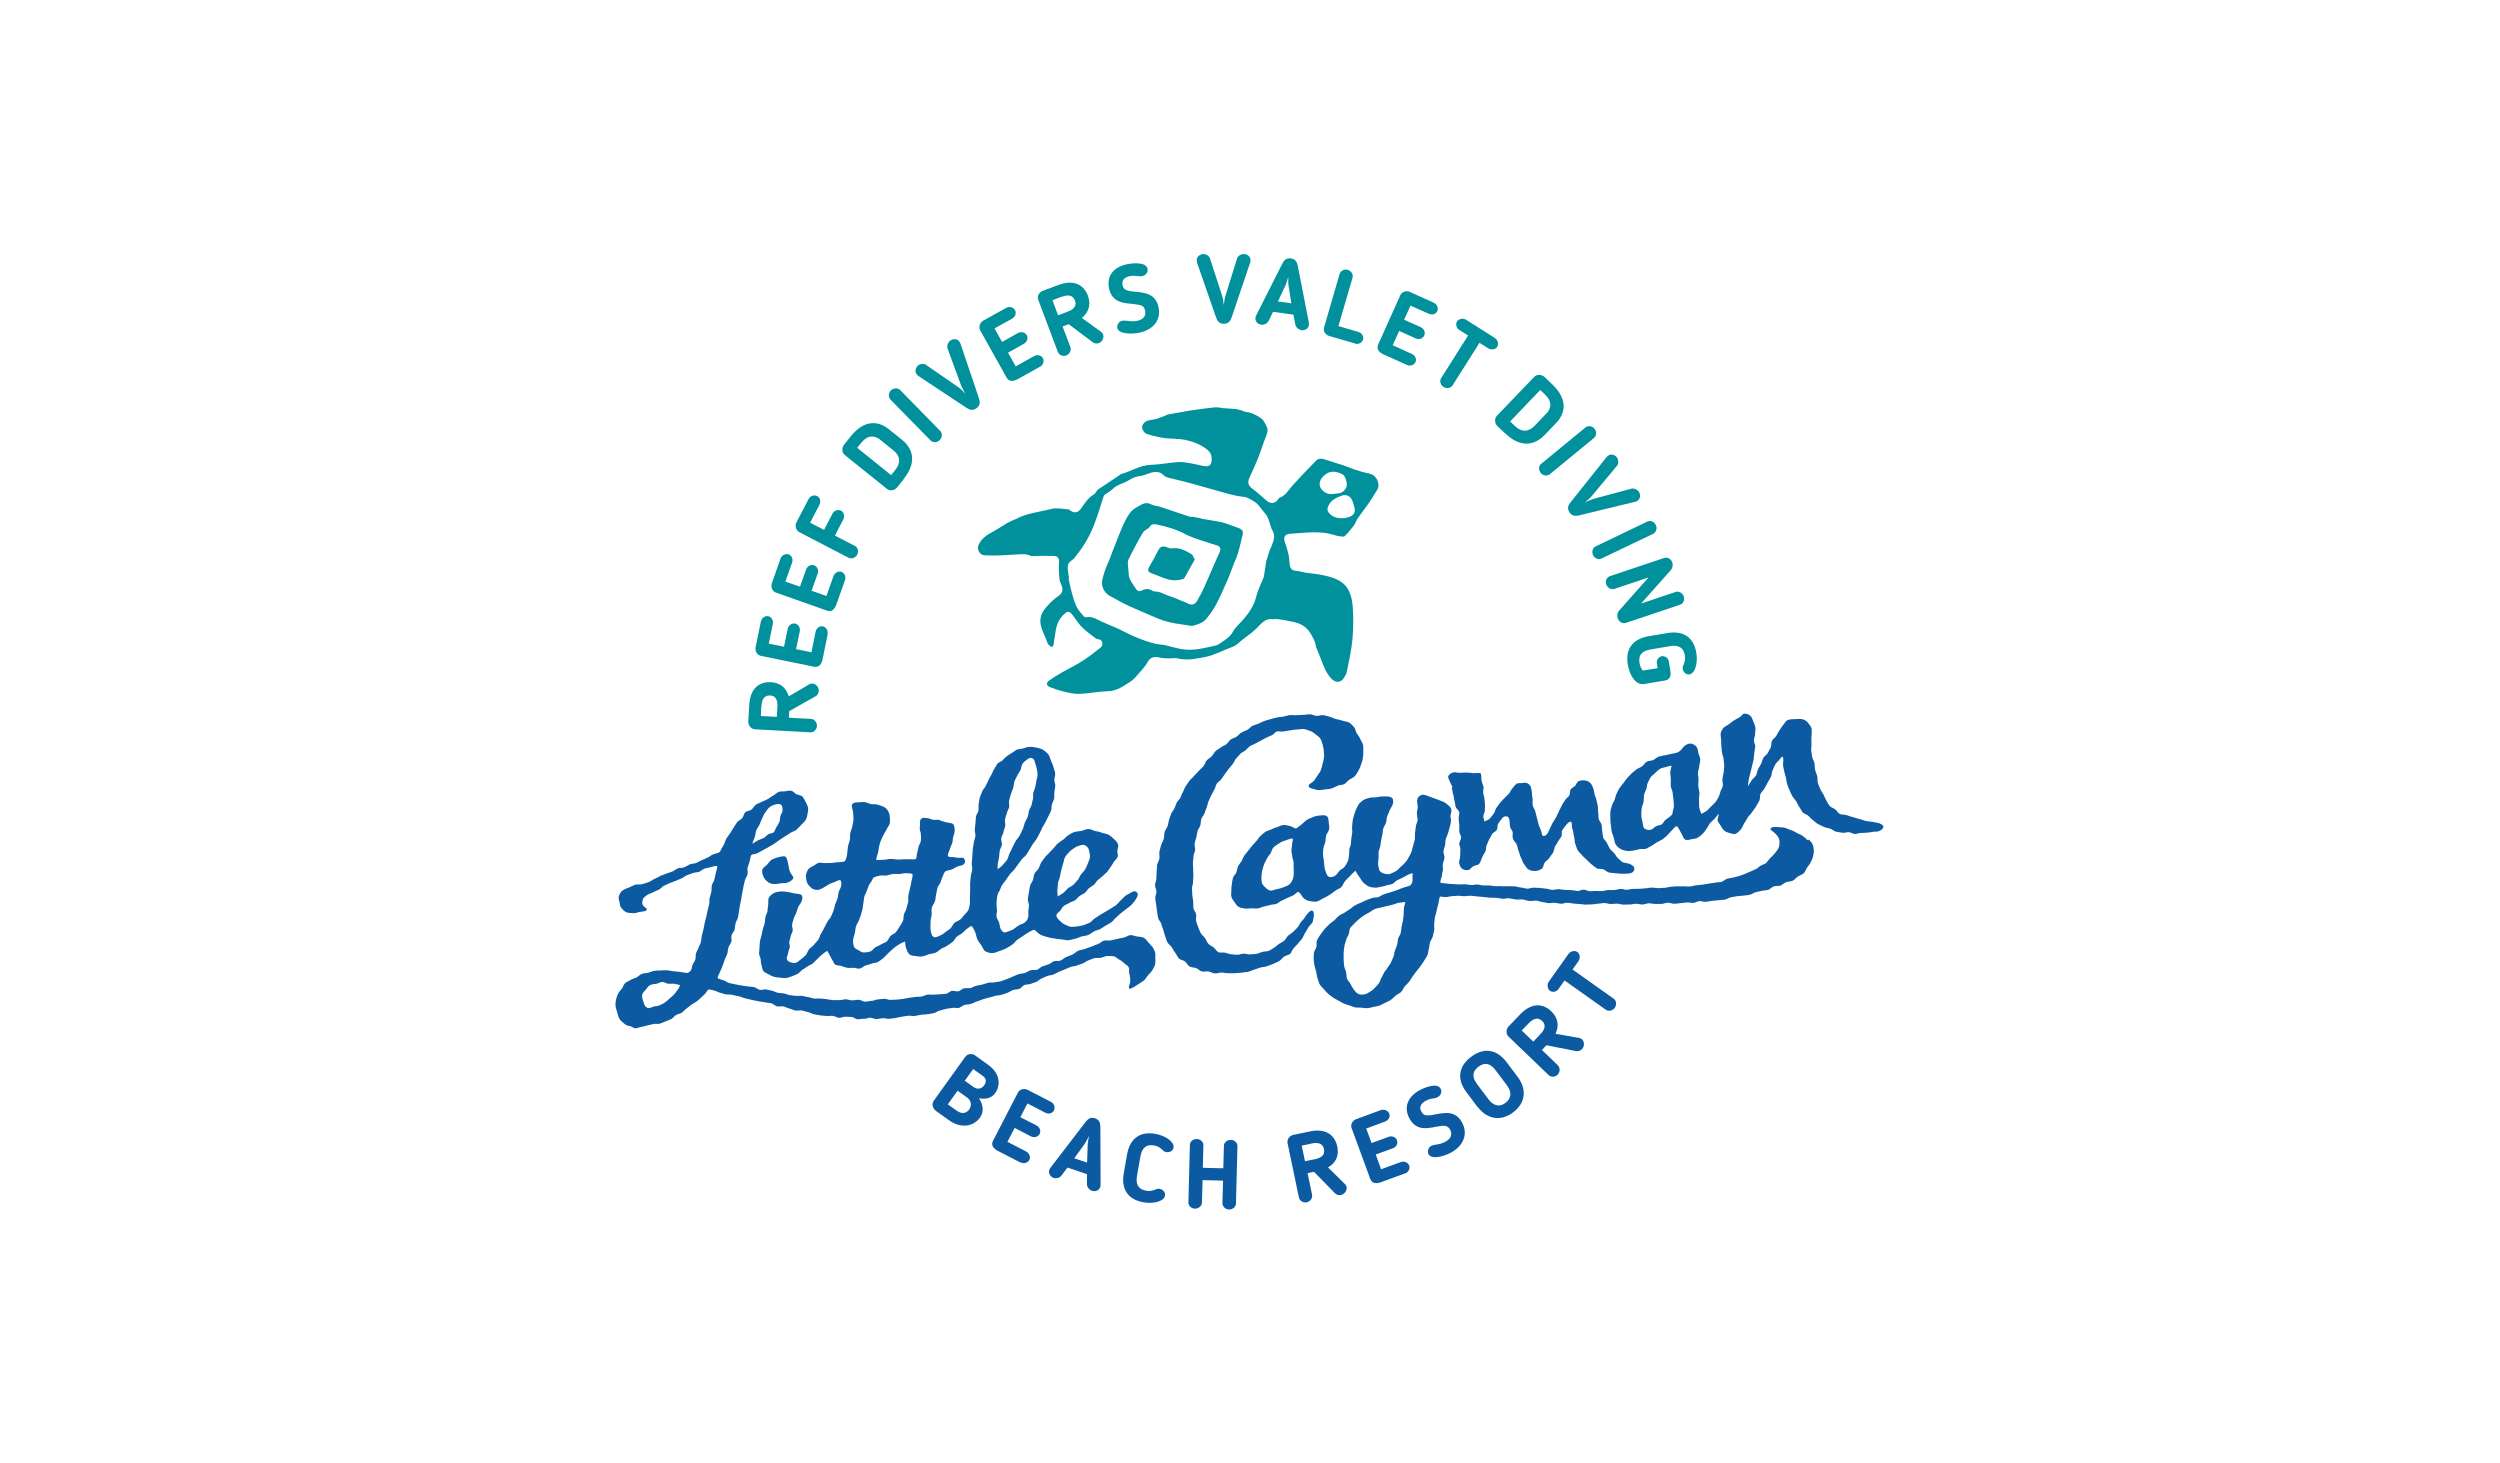 <?xml version="1.0" encoding="UTF-8"?>
<svg id="Layer_1" data-name="Layer 1" xmlns="http://www.w3.org/2000/svg" width="205" height="120" viewBox="0 0 205 120">
  <defs>
    <style>
      .cls-1 {
        fill: #00919d;
      }

      .cls-2 {
        fill: #0c5ba2;
      }
    </style>
  </defs>
  <g id="Layer_1-2" data-name="Layer 1-2">
    <g>
      <path class="cls-1" d="m110.49,42.44c-.06.01-.12.03-.2.04-.5.04-.99,0-1.34-.45-.12-.16-.12-.3-.05-.49.2-.51.64-.72,1.1-.89.41-.15.77.04.91.46.04.13.08.25.12.38.17.51-.01.82-.54.94m-2.05-3.29c.54-.64,1.14-.51,1.67-.23.19.1.37.69.32.94-.07.3-.35.56-.64.6-.09.01-.18.02-.26.03-.31.06-.6.07-.9-.12-.48-.31-.56-.8-.19-1.24m-4.24,5.77c-.05.13-.1.26-.14.39-.05.15-.09.3-.14.46-.02.08-.07.15-.08.23-.07.41-.13.82-.19,1.23-.01.1-.05.19-.09.28-.19.49-.44.96-.56,1.47-.17.72-.58,1.29-1.04,1.84-.28.33-.64.61-.84.98-.26.49-.7.72-1.11,1.01-.09.06-.19.12-.28.14-.93.21-1.85.47-2.82.31-.46-.08-.9-.21-1.35-.32-.03,0-.07-.03-.1-.03-.8-.03-1.54-.32-2.27-.61-.53-.21-1.03-.5-1.56-.74-.54-.25-1.11-.45-1.63-.72-.29-.15-.55-.26-.88-.2-.08.01-.2-.01-.25-.07-.21-.25-.45-.5-.59-.79-.18-.36-.28-.75-.39-1.14-.11-.38-.18-.78-.27-1.17.01,0,.03,0,.04,0-.04-.28-.09-.57-.11-.85-.02-.26.07-.47.32-.63.18-.11.3-.3.43-.47.65-.8,1.14-1.7,1.49-2.66.25-.66.45-1.35.67-2.02.03-.08.06-.18.12-.23.22-.18.49-.31.68-.5.37-.37.89-.43,1.3-.7.31-.2.62-.32.99-.36.25-.03.49-.15.74-.23.41-.13.8-.16,1.14.19.1.1.26.16.4.2.54.14,1.09.25,1.63.4.7.19,1.4.4,2.11.59.8.22,1.58.49,2.41.57.29.02.57.21.84.37.39.22.59.64.89.96.4.43.38,1,.65,1.47.27.46.02.93-.15,1.38m8.1-6.09c-.4-.06-.79-.19-1.17-.31-.32-.1-.63-.24-.95-.35-.51-.17-1.03-.32-1.54-.49-.26-.09-.54-.11-.73.09-.65.66-1.28,1.33-1.91,2.01-.34.36-.56.85-1.08,1.03-.06.02-.1.1-.14.16-.24.32-.59.36-.9.11-.38-.32-.74-.67-1.14-.96-.42-.3-.49-.57-.26-1.03.26-.53.49-1.08.71-1.63.22-.56.39-1.14.62-1.7.12-.28.17-.54.04-.79-.12-.24-.24-.53-.45-.67-.38-.26-.81-.49-1.29-.53-.09,0-.18-.07-.27-.1-.17-.05-.35-.11-.52-.13-.34-.03-.69-.04-1.03-.07-.22-.02-.45-.09-.66-.07-.62.06-1.24.15-1.85.24,0,0,0-.01,0-.01-.66.12-1.31.23-1.97.35-.09.02-.17.06-.25.09-.23.09-.45.19-.68.26-.24.07-.49.09-.73.15-.27.07-.49.3-.51.52-.02.19.18.53.42.6.38.12.77.2,1.16.28.7.14,1.42.05,2.13.23.61.15,1.14.37,1.63.76.27.22.38.48.37.82-.01.44-.2.6-.64.53-.36-.07-.72-.17-1.09-.23-.33-.05-.67-.12-1-.1-.76.05-1.52.2-2.28.23-.88.03-1.6.53-2.41.75-.07.02-.11.08-.18.12-.25.17-.5.33-.75.5-.33.22-.66.44-.99.66-.06.04-.09.13-.14.19-.05.07-.1.15-.18.2-.49.28-.77.76-1.08,1.19-.21.29-.49.37-.8.17-.08-.05-.15-.12-.23-.13-.46-.03-.94-.15-1.37-.04-.99.26-2.04.34-2.95.85-.03.02-.07.02-.1.03-.19.09-.39.17-.58.28-.38.22-.75.48-1.14.69-.5.27-.98.56-1.22,1.13-.14.32.1.79.46.82.35.02.71.03,1.06.02.57-.02,1.14-.06,1.71-.09.35-.01.71-.06,1.05.12.08.04.19.01.29.01.55,0,1.11-.02,1.65,0,.32.01.42.26.39.58-.03.43-.01.86.03,1.29.02.22.14.42.21.64.09.27.01.55-.2.7-.51.36-.96.78-1.32,1.29-.14.2-.23.47-.25.71-.05.7.38,1.28.58,1.92.03.09.11.16.18.23.05.05.13.08.2.12.04-.07.11-.14.12-.22.07-.41.12-.81.19-1.22.11-.59.39-1.09.89-1.44.06-.04.25-.01.31.05.19.2.35.42.5.65.41.62,1,1.03,1.58,1.46.05.04.13.06.2.07.18.02.3.1.33.29.04.19-.04.32-.19.43-.27.2-.53.43-.8.62-.33.23-.66.46-1,.66-.43.25-.87.46-1.3.71-.35.2-.7.42-1.04.65-.1.07-.22.2-.22.29,0,.1.13.24.24.27.36.14.73.27,1.11.36.43.1.88.22,1.31.2.79-.03,1.58-.2,2.37-.22.73-.02,1.27-.44,1.83-.79.29-.18.51-.49.75-.75.21-.24.44-.48.59-.75.26-.48.54-.6,1.06-.47.26.07.54.06.82.07.21,0,.44-.05.64,0,.79.19,1.58.02,2.33-.13.73-.15,1.41-.55,2.14-.8.41-.14.66-.48.99-.71.35-.25.69-.52,1.01-.82.39-.38.71-.87,1.37-.75.06.01.12-.03.19-.02.21.02.42.03.63.07.24.04.47.1.7.14.64.12,1.18.36,1.54.97.2.34.41.67.44,1.07,0,.07.06.13.08.2.12.3.25.59.36.89.21.57.42,1.13.86,1.58.33.33.76.31,1-.09.11-.17.22-.36.25-.55.17-.87.37-1.74.45-2.62.08-.89.08-1.8.02-2.7-.07-.88-.33-1.72-1.21-2.16-.37-.19-.79-.3-1.2-.39-.47-.1-.96-.14-1.45-.21-.22-.03-.43-.11-.65-.13-.5-.05-.62-.15-.67-.66-.02-.26-.04-.54-.1-.79-.08-.33-.19-.65-.29-.96-.13-.38.03-.62.41-.65.61-.03,1.22-.1,1.84-.12.34-.01.69.01,1.03.05.23.02.45.09.67.14.15.04.3.1.45.12.18.02.43.08.52,0,.29-.27.53-.61.79-.92,0,0,0-.02.01-.02.09-.17.15-.36.26-.51.27-.4.58-.78.85-1.17.26-.38.51-.77.75-1.17.29-.48-.07-1.22-.57-1.3"/>
      <path class="cls-1" d="m100.02,45.27c-.17.34-.32.69-.47,1.04-.28.64-.55,1.28-.84,1.92-.16.36-.36.71-.56,1.06-.17.3-.48.36-.78.18-.17-.1-.37-.15-.55-.23-.28-.11-.55-.25-.84-.33-.44-.13-.83-.42-1.31-.41-.06,0-.12-.03-.18-.06-.28-.19-.57-.17-.86-.02-.18.1-.34.07-.45-.09-.27-.42-.61-.8-.62-1.21-.03-.4-.07-.68-.08-.95,0-.1.01-.2.05-.28.17-.36.35-.71.54-1.06.21-.4.43-.8.66-1.18.05-.09.17-.15.26-.22s.22-.12.27-.21c.13-.23.34-.26.55-.22.84.17,1.66.41,2.42.82.32.17.68.28,1.03.41.24.09.49.16.73.24.26.09.52.18.79.25.29.09.36.29.23.56m1.7-1.92c-.24-.09-.48-.19-.72-.27-.3-.1-.6-.22-.91-.29-.49-.1-.99-.16-1.49-.25-.06-.01-.12-.05-.18-.06-.2-.04-.39-.08-.6-.11-.1-.01-.2.01-.29-.02-.8-.26-1.59-.54-2.38-.8-.24-.08-.52-.08-.74-.2-.25-.14-.48-.13-.71-.03-.19.08-.35.21-.53.3-.45.23-.67.66-.89,1.07-.24.46-.42.95-.62,1.44-.24.59-.46,1.18-.69,1.78-.14.35-.31.68-.41,1.04-.1.33-.23.7-.17,1.03.06.34.28.68.62.87.51.28,1.02.57,1.55.82.77.35,1.55.67,2.33,1.01.62.27,1.28.41,1.95.5.32.04.63.1.91.14.46-.12.89-.24,1.17-.58.3-.36.58-.75.8-1.16.34-.64.63-1.31.92-1.97.21-.47.37-.95.56-1.44.02-.06.05-.11.08-.17.1-.25.21-.51.28-.77.13-.47.24-.94.35-1.41.04-.19.03-.36-.19-.44"/>
      <path class="cls-1" d="m96.1,44.97c-.15.02-.33-.07-.48-.12-.31-.1-.49-.01-.64.27-.22.44-.46.88-.71,1.3-.21.35-.16.48.24.62s.77.32,1.17.44c.47.15.95.13,1.41-.03l.88-1.57c-.09-.14-.14-.35-.26-.43-.48-.3-.99-.57-1.6-.49"/>
      <path class="cls-1" d="m62.43,57.88l-.04.83,1.31.07.05-.88c.03-.55-.19-.85-.59-.87-.33-.02-.68.13-.72.85m2.23-.77l1.68-.99c.41-.24.81.17.79.53-.01.2-.11.36-.27.45l-2.15,1.21-.03.54,1.81.1c.27.01.51.29.49.59-.02.29-.26.53-.55.51l-4.54-.25c-.31-.02-.55-.31-.54-.63l.08-1.37c.08-1.48.95-1.91,1.78-1.86.78.04,1.27.49,1.46,1.18"/>
      <path class="cls-1" d="m67.87,52.01l-.42,2.05c-.08.38-.28.69-.7.61l-4.36-.89c-.27-.05-.5-.37-.43-.71l.43-2.1c.06-.3.34-.49.61-.44.28.06.43.35.37.64l-.33,1.61,1.25.25.3-1.46c.05-.27.32-.49.6-.44.28.06.45.33.39.64l-.3,1.46,1.26.26.34-1.69c.06-.28.33-.5.59-.44.28.06.45.35.39.65"/>
      <path class="cls-1" d="m69.28,47.6l-.7,1.97c-.13.36-.37.65-.77.5l-4.19-1.48c-.26-.09-.44-.43-.33-.76l.71-2.02c.1-.28.41-.44.67-.35.27.1.38.4.28.68l-.55,1.55,1.2.42.5-1.41c.09-.26.38-.44.65-.35.27.1.4.39.3.68l-.5,1.41,1.22.43.57-1.62c.1-.27.39-.45.65-.36.27.1.4.41.3.69"/>
      <path class="cls-1" d="m70.1,44.76c.24.12.33.46.19.72-.14.27-.46.38-.7.26l-4.06-2.11c-.24-.13-.38-.49-.22-.8l.99-1.9c.14-.27.46-.38.71-.25.25.13.32.45.18.72l-.76,1.46,1.14.59.69-1.33c.13-.24.44-.38.69-.25s.34.44.2.72l-.69,1.33,1.65.85h0Z"/>
      <path class="cls-1" d="m72.2,36.07c-.47-.37-1.03-.43-1.57.23l-.34.42,2.78,2.24.34-.42c.54-.68.33-1.23-.16-1.62l-1.06-.85Zm1.92,3.2l-.56.7c-.21.26-.59.32-.83.12l-3.46-2.78c-.24-.19-.26-.58-.06-.84l.56-.7c1.12-1.39,2.27-1.26,3.12-.57l1.06.85c.87.7,1.29,1.81.16,3.21"/>
      <path class="cls-1" d="m73.02,32.76c-.19-.19-.18-.53.04-.75.21-.21.56-.22.75-.03l3.29,3.36c.19.19.17.54-.04.75-.22.22-.56.22-.75.03l-3.29-3.35h0Z"/>
      <path class="cls-1" d="m77.7,28.57c-.07-.22.04-.5.2-.62.26-.2.58-.19.76.05.02.03.08.11.09.15l1.52,4.5c.11.32.11.59-.19.82-.3.23-.57.15-.83-.03l-3.96-2.62s-.1-.09-.12-.12c-.18-.24-.1-.56.14-.75.15-.12.44-.16.64-.02l2.63,1.82c.2.14.41.35.58.53-.12-.21-.27-.47-.36-.7l-1.1-3h0Z"/>
      <path class="cls-1" d="m85.28,30.07l-1.83,1.02c-.34.19-.71.24-.91-.13l-2.17-3.88c-.13-.24-.04-.62.26-.79l1.87-1.04c.26-.15.6-.06.73.18.14.25.02.55-.24.7l-1.44.8.62,1.11,1.3-.73c.24-.13.58-.08.72.17.14.25.04.56-.23.71l-1.3.73.63,1.12,1.5-.84c.25-.14.59-.08.72.16.14.25.03.57-.23.72"/>
      <path class="cls-1" d="m87.08,24.32l-.78.3.46,1.23.83-.31c.51-.19.7-.51.56-.89-.12-.31-.39-.57-1.06-.32m1.6,1.73l1.59,1.14c.38.28.17.81-.16.93-.19.07-.37.05-.52-.07l-1.97-1.48-.5.19.64,1.69c.1.26-.06.58-.34.69-.27.1-.59-.03-.69-.3l-1.6-4.26c-.11-.29.06-.63.36-.74l1.29-.48c1.39-.52,2.13.1,2.42.88.27.73.06,1.36-.49,1.81"/>
      <path class="cls-1" d="m93.46,25.01c-.18-.03-.38-.07-.61-.09-.81-.07-1.68-.16-1.91-1.28-.21-1,.36-1.74,1.46-1.97.46-.1,1.58-.21,1.7.37.05.25-.1.53-.44.6-.14.03-.26,0-.39,0-.16-.02-.34-.05-.61,0-.38.08-.71.28-.61.74.07.34.29.42.43.45.22.06.42.08.6.09.81.08,1.69.17,1.92,1.27.23,1.07-.46,1.86-1.57,2.09-.57.12-1.7.15-1.81-.39-.05-.25.12-.54.41-.59.12-.02.25-.01.41.01.2.02.46.07.8,0,.53-.11.75-.41.66-.83-.07-.35-.27-.43-.43-.46"/>
      <path class="cls-1" d="m101.43,21.2c.08-.22.33-.37.54-.37.32,0,.57.2.57.5,0,.04,0,.13-.02.18l-1.52,4.5c-.11.32-.27.54-.65.54s-.54-.23-.64-.54l-1.56-4.49s-.02-.13-.02-.18c0-.3.26-.5.57-.51.19,0,.44.14.52.37l.99,3.05c.07.23.11.53.14.77.03-.24.07-.55.14-.78l.95-3.05h0Z"/>
      <path class="cls-1" d="m105.67,23.48c-.04-.24-.04-.54-.03-.79-.07.24-.14.53-.25.75l-.6,1.28,1.1.15-.22-1.39h0Zm-1.66,2.85c-.11.22-.38.32-.57.3-.31-.04-.54-.28-.49-.58,0-.04.03-.13.05-.17l2.14-4.24c.14-.29.33-.5.71-.45.37.05.5.29.57.62l.91,4.66s0,.14,0,.18c-.04.3-.31.47-.63.42-.2-.03-.43-.21-.48-.44l-.16-.83-1.67-.23-.37.76h0Z"/>
      <path class="cls-1" d="m111.13,28.17l-2.14-.62c-.3-.09-.5-.39-.42-.69l1.28-4.4c.08-.26.38-.42.67-.33.29.08.46.38.39.64l-1.16,3.97,1.64.48c.27.08.46.35.38.62-.08.27-.37.42-.66.34"/>
      <path class="cls-1" d="m115.36,29.92l-1.91-.86c-.35-.16-.61-.42-.44-.81l1.82-4.05c.11-.25.47-.41.78-.26l1.95.88c.27.12.41.44.3.69-.12.26-.43.34-.7.22l-1.5-.67-.52,1.16,1.36.61c.25.11.41.42.29.68-.12.26-.42.36-.7.24l-1.36-.61-.53,1.17,1.57.71c.27.12.42.43.3.67-.12.26-.44.36-.71.24"/>
      <path class="cls-1" d="m120.39,27.52l-.71-.45c-.27-.17-.34-.49-.2-.72.12-.19.48-.3.74-.13l2.35,1.49c.24.15.35.49.2.73-.14.23-.49.28-.74.12l-.71-.45-2.21,3.49c-.14.23-.48.29-.74.13-.26-.16-.34-.5-.2-.72l2.21-3.49h0Z"/>
      <path class="cls-1" d="m126.79,33.93c.42-.43.52-.99-.1-1.58l-.39-.37-2.47,2.58.39.37c.63.6,1.19.43,1.62-.02l.94-.98Zm-3.35,1.63l-.65-.62c-.24-.23-.26-.61-.05-.84l3.07-3.2c.21-.22.6-.21.84.01l.65.62c1.29,1.24,1.06,2.37.3,3.16l-.94.98c-.77.8-1.92,1.12-3.21-.12"/>
      <path class="cls-1" d="m130.01,35.05c.21-.17.55-.13.74.11.19.23.17.58-.04.75l-3.63,2.98c-.21.17-.55.13-.74-.11-.2-.24-.17-.58.04-.75l3.63-2.98Z"/>
      <path class="cls-1" d="m133.78,40.07c.23-.05.49.08.6.25.18.27.13.59-.12.75-.03.02-.12.07-.16.07l-4.61,1.12c-.33.08-.6.06-.8-.26s-.1-.58.11-.83l2.96-3.71s.1-.09.13-.11c.25-.16.57-.05.73.21.1.16.12.45-.03.64l-2.05,2.46c-.15.18-.38.38-.58.54.22-.11.5-.23.73-.3l3.09-.83h0Z"/>
      <path class="cls-1" d="m135.09,42.77c.24-.12.56,0,.69.28.13.27.03.6-.22.72l-4.24,2.03c-.24.12-.56-.01-.69-.28-.13-.28-.03-.6.22-.72l4.23-2.03h0Z"/>
      <path class="cls-1" d="m132.74,50.1l2.44-2.75-2.8.94c-.26.09-.57-.08-.67-.37-.1-.29.05-.59.31-.68l4.42-1.48c.29-.1.59.06.69.37.07.2.02.44-.11.6-.93,1.05-1.48,1.66-2.45,2.76l2.83-.95c.26-.09.57.08.67.37.1.29-.05.59-.31.68l-4.42,1.48c-.28.09-.58-.05-.69-.38-.07-.2-.03-.44.09-.59"/>
      <path class="cls-1" d="m135.37,53.25c-.67.11-1.05.42-.93,1.12.04.27.15.46.27.62l1.22-.2-.07-.41c-.04-.26.14-.53.41-.57.27-.04.53.15.57.41l.14.85c.06.36-.07.67-.44.73l-1.72.29c-.73.12-1.21-.79-1.34-1.59-.23-1.36.48-2.12,1.71-2.33l1.54-.26c1.23-.21,2.15.28,2.37,1.64.14.82-.11,1.68-.56,1.75-.25.04-.5-.14-.55-.44-.03-.18.01-.24.06-.35l.03-.09c.09-.21.12-.43.08-.68-.12-.7-.58-.87-1.25-.75l-1.54.26h0Z"/>
    </g>
    <g>
      <path class="cls-2" d="m79.85,89.15c.22.16.6.2.85-.15.18-.24.22-.55-.12-.78l-.78-.56-.69.96.74.53h0Zm-1.33.29l-.8,1.12.72.51c.42.3.79.24,1.03-.09.26-.37.15-.76-.19-1l-.76-.54h0Zm-1.78,1.64c-.28-.2-.35-.57-.17-.82l2.58-3.6c.19-.26.56-.3.83-.1l1.08.78c.96.69,1,1.65.55,2.29-.32.45-.81.52-1.33.43.28.45.47,1.02.08,1.58-.54.75-1.57.92-2.56.21l-1.06-.76h0Z"/>
      <path class="cls-2" d="m83.68,95.33l-1.86-.96c-.34-.18-.59-.46-.39-.83l2.04-3.95c.13-.25.49-.38.8-.22l1.9.98c.27.14.38.46.25.71-.13.25-.45.32-.71.18l-1.46-.76-.58,1.13,1.33.68c.25.13.38.44.25.69-.13.25-.44.34-.72.2l-1.33-.69-.59,1.14,1.53.79c.26.13.39.45.27.69-.13.25-.46.34-.73.2"/>
      <path class="cls-2" d="m89.19,93.92c0-.24.07-.54.11-.78-.11.22-.24.49-.38.69l-.83,1.15,1.05.35.05-1.41h0Zm-2.16,2.49c-.15.19-.43.24-.61.19-.29-.1-.47-.38-.38-.66.01-.04.05-.12.08-.16l2.89-3.77c.2-.26.42-.43.78-.31.36.12.44.38.44.72l.02,4.75s-.02.13-.03.17c-.1.28-.39.4-.7.3-.2-.07-.38-.29-.39-.52v-.84s-1.6-.54-1.6-.54l-.5.67h0Z"/>
      <path class="cls-2" d="m93.24,96.38c-.12.67.04,1.13.74,1.26.25.04.46.02.68-.07l.09-.03c.11-.04.18-.09.35-.05.3.05.47.31.43.56-.08.45-.93.69-1.76.54-1.36-.24-1.84-1.16-1.62-2.39l.27-1.54c.22-1.23.99-1.93,2.35-1.68.82.15,1.54.67,1.46,1.12-.04.25-.3.43-.6.37-.18-.03-.22-.1-.31-.18l-.07-.06c-.17-.16-.36-.26-.61-.3-.7-.13-1.01.25-1.13.92l-.27,1.54h0Z"/>
      <path class="cls-2" d="m100.78,99.18c-.29,0-.55-.25-.54-.53l.05-1.84-1.68-.04-.05,1.84c0,.27-.27.5-.57.5-.31,0-.55-.25-.54-.53l.12-4.69c0-.27.26-.5.57-.49.3,0,.55.25.54.52l-.05,1.84,1.68.04.05-1.84c0-.27.27-.5.57-.49.29,0,.55.25.54.52l-.12,4.69c0,.27-.26.51-.57.5"/>
      <path class="cls-2" d="m107.56,93.77l-.82.17.27,1.28.87-.18c.53-.11.77-.39.69-.8-.07-.33-.3-.62-1-.48m1.32,1.96l1.39,1.37c.34.33.04.82-.31.9-.19.04-.37-.01-.5-.14l-1.72-1.76-.53.11.37,1.77c.05.27-.15.56-.44.62-.28.06-.58-.12-.64-.4l-.93-4.45c-.06-.3.15-.61.47-.68l1.35-.28c1.45-.31,2.09.43,2.26,1.24.16.77-.14,1.35-.76,1.71"/>
      <path class="cls-2" d="m115.2,96.22l-1.96.72c-.36.13-.73.13-.88-.27l-1.53-4.17c-.1-.26.05-.61.38-.73l2.01-.74c.28-.1.6.03.7.29.1.27-.07.55-.35.65l-1.54.57.44,1.19,1.4-.51c.26-.1.58.01.68.28.1.27-.05.56-.34.66l-1.4.51.44,1.21,1.61-.59c.27-.1.59.02.69.27.1.27-.06.57-.34.67"/>
      <path class="cls-2" d="m118.38,92.3c-.18.02-.39.05-.61.09-.79.16-1.65.33-2.2-.68-.48-.9-.15-1.77.83-2.31.41-.22,1.45-.65,1.73-.13.12.23.05.54-.25.7-.13.07-.24.08-.38.11-.16.02-.34.05-.58.18-.34.19-.6.47-.37.89.16.31.39.32.54.31.23,0,.43-.04.6-.08.8-.15,1.67-.32,2.2.67.52.96.09,1.92-.9,2.46-.51.28-1.58.62-1.85.14-.12-.22-.03-.55.22-.69.1-.05.23-.08.39-.1.2-.03.46-.07.76-.23.48-.26.6-.61.4-.99-.17-.31-.38-.33-.54-.32"/>
      <path class="cls-2" d="m121.12,88.9l.94,1.25c.38.5.89.68,1.4.28s.49-.92.11-1.43l-.94-1.25c-.39-.51-.84-.7-1.4-.28-.55.42-.5.91-.11,1.42m.06,1.91l-.94-1.25c-.68-.89-.79-2,.39-2.89,1.18-.89,2.21-.48,2.89.41l.94,1.25c.7.92.71,2.07-.38,2.89s-2.19.5-2.89-.42"/>
      <path class="cls-2" d="m125.36,83.9l-.58.6.95.91.61-.64c.38-.39.42-.76.12-1.05-.24-.23-.6-.34-1.1.18m2.2.87l1.92.34c.47.09.5.66.25.91-.14.14-.32.2-.5.17l-2.42-.48-.37.39,1.3,1.25c.2.19.2.55-.01.77-.2.21-.55.23-.75.03l-3.28-3.15c-.22-.21-.22-.59,0-.83l.95-.99c1.03-1.07,1.96-.83,2.56-.25.56.54.65,1.2.34,1.84"/>
      <path class="cls-2" d="m128.29,80.4l-.48.68c-.18.26-.5.32-.72.16-.18-.13-.27-.49-.09-.74l1.61-2.27c.16-.23.5-.33.74-.16.22.15.25.5.08.75l-.48.68,3.37,2.39c.22.15.27.5.09.75-.18.25-.51.31-.73.16l-3.37-2.39h0Z"/>
      <path class="cls-2" d="m55.55,81.18c-.1.12-.18.28-.31.4-.11.11-.24.22-.37.33-.08.07-.21.2-.37.31-.12.09-.29.14-.43.22-.14.08-.33.05-.47.1-.17.05-.31.15-.45.12-.2-.04-.31-.22-.37-.44-.05-.18-.15-.4-.13-.6.03-.23.23-.38.33-.5.1-.13.18-.27.34-.34.14-.07.31-.09.49-.11.16-.02.33-.15.5-.15.17,0,.34.14.5.15.18.01.35-.02.51,0,.19.03.31.09.45.11-.07.16-.11.27-.21.4m6.35-12.59c.04-.15.04-.34.11-.51.06-.16.19-.3.26-.46.08-.16.12-.33.2-.48.09-.16.14-.34.24-.47.11-.15.21-.32.33-.43.14-.13.33-.22.48-.26.22-.07.42-.07.51,0,.11.08.14.3.13.49,0,.14-.13.28-.18.45-.04.15-.02.33-.08.47-.08.19-.18.33-.23.41-.09.14-.12.32-.23.44-.11.11-.33.09-.47.18-.13.09-.22.23-.37.3-.14.07-.29.11-.44.18-.14.06-.32.22-.47.28.01-.13.14-.37.2-.58m32.59,9.05c-.09-.14-.22-.25-.34-.39-.12-.14-.21-.3-.38-.37-.16-.07-.34-.08-.54-.1-.17-.02-.36-.13-.55-.11-.18.01-.34.17-.53.2-.18.03-.35.08-.53.11-.18.04-.35.07-.53.12s-.39-.03-.56.02c-.18.05-.32.22-.49.28-.18.05-.35.14-.53.21-.18.07-.36.11-.54.19s-.39.07-.56.15c-.17.08-.31.24-.48.32-.18.08-.36.13-.53.21-.16.07-.28.22-.44.28s-.37-.01-.54.05c-.16.07-.29.2-.45.26-.16.06-.33.1-.49.16s-.28.23-.44.28-.37-.01-.53.04c-.16.05-.31.17-.47.22-.16.05-.34.05-.51.1-.16.05-.31.14-.48.2-.16.05-.31.15-.48.2-.16.05-.32.13-.49.18-.16.05-.34.04-.51.09-.16.04-.36-.01-.52.03-.16.04-.32.11-.49.15-.16.04-.34.07-.5.1-.16.04-.32.15-.48.19-.17.04-.35-.02-.52.02-.17.03-.31.21-.47.25-.17.03-.36-.07-.53-.04-.17.03-.31.22-.48.24-.17.03-.35.02-.51.04-.17.03-.35.01-.51.03-.17.02-.35-.02-.51,0s-.33.14-.49.16c-.17.02-.34.01-.51.03-.17.02-.34.05-.51.07-.17.02-.34.07-.5.09-.17.02-.34.04-.51.06-.17.01-.34,0-.51.02-.17.01-.35-.1-.52-.09-.17.01-.34.04-.51.05-.17.01-.34.12-.52.12-.17,0-.35.07-.53.07-.17,0-.35-.16-.53-.16-.18,0-.35.05-.53.05-.18,0-.35-.08-.52-.09-.18,0-.36.08-.53.07-.18-.01-.36,0-.53,0-.18-.01-.35-.06-.52-.08-.19-.02-.36-.03-.53-.05s-.34.02-.5,0c-.16-.02-.32-.1-.49-.12-.16-.02-.33-.08-.49-.1s-.34.03-.5,0c-.16-.02-.33-.03-.5-.06-.16-.02-.32-.11-.48-.14-.16-.02-.33-.02-.5-.05-.16-.03-.31-.14-.48-.17-.18-.03-.33-.08-.49-.11s-.36.08-.53.03c-.15-.04-.29-.18-.47-.22-.15-.04-.33-.02-.51-.06-.08-.02-.27-.02-.5-.07-.15-.03-.33-.05-.5-.09-.16-.03-.34-.07-.5-.11-.18-.04-.32-.18-.47-.22-.21-.06-.37-.12-.47-.17-.07-.04.04-.24.16-.5.1-.21.2-.44.23-.54.06-.17.11-.33.17-.49.06-.17.15-.32.21-.48.05-.17.04-.35.09-.51.05-.17.19-.31.24-.47.05-.17-.03-.37.02-.54.05-.17.21-.31.25-.47.04-.17.03-.35.08-.51.04-.17.16-.32.2-.48.04-.17.04-.35.08-.51.04-.17.04-.35.08-.51.04-.17.07-.34.11-.51.03-.17.04-.34.08-.51s.07-.34.1-.51c.03-.17.08-.33.12-.5.03-.17.17-.31.21-.48.04-.16-.03-.36,0-.53.04-.16.11-.33.16-.49.11-.43.08-.54.2-.6.1-.04.28-.04.46-.12.13-.06.26-.16.41-.23.14-.07.27-.15.41-.22.16-.08.31-.2.48-.28.16-.09.3-.22.45-.32s.31-.2.46-.3c.16-.1.32-.19.47-.3.15-.11.36-.15.5-.26.15-.13.27-.28.39-.4.15-.15.3-.28.38-.42.09-.15.12-.33.15-.49.03-.17.07-.35.04-.51s-.12-.33-.2-.48-.15-.32-.27-.44c-.12-.12-.34-.11-.49-.19-.14-.08-.26-.25-.43-.28-.16-.03-.34.03-.51.05-.16.02-.35-.02-.51.05-.17.07-.3.22-.45.3-.17.08-.3.21-.45.29-.16.09-.34.14-.48.22-.16.09-.34.13-.48.23-.15.1-.23.3-.36.4-.14.11-.38.11-.51.22-.13.12-.14.36-.26.49-.12.13-.31.2-.42.34-.11.14-.19.3-.29.45-.1.14-.19.3-.28.45-.09.15-.22.28-.31.44-.06.11-.11.27-.17.43-.06.14-.16.27-.22.39-.09.18-.13.28-.23.32-.09.03-.27.08-.49.16-.14.05-.27.2-.45.26-.15.06-.3.15-.47.21-.15.06-.3.16-.46.23-.15.06-.35.04-.51.11s-.3.18-.45.24c-.16.07-.36.02-.52.08-.16.07-.3.2-.45.26-.16.07-.34.11-.48.17-.18.07-.34.12-.48.18-.18.08-.33.19-.49.25-.18.07-.33.21-.49.27-.18.07-.36.11-.53.17-.19.06-.41-.01-.57.04-.19.07-.35.17-.51.23-.2.08-.38.14-.51.23-.18.11-.25.3-.32.45-.07.15-.02.29.04.5.04.15.01.35.16.51.1.11.22.28.44.36.15.05.36.04.57.06.19.01.37-.09.54-.11.23-.03.44-.03.51-.15.1-.15-.19-.2-.31-.41-.06-.11-.07-.27.03-.52.03-.07.15-.19.38-.33.12-.08.3-.11.47-.21.14-.08.3-.13.46-.21.14-.07.25-.24.41-.32.15-.07.31-.14.47-.21.15-.07.32-.11.48-.18.15-.07.31-.13.47-.2s.29-.2.45-.26c.16-.07.33-.11.48-.18.16-.07.36-.04.51-.1.17-.07.3-.21.45-.26.18-.07.36-.07.5-.12.25-.08.41-.11.48-.1.14.02.03.22-.06.6-.04.17-.07.34-.11.51s-.18.32-.21.49c-.04.17,0,.36-.04.53-.04.17-.1.34-.14.51-.04.17,0,.36-.04.53s-.1.34-.13.51c-.04.17-.07.34-.11.51s-.09.34-.13.51c-.04.17-.05.35-.1.51-.04.17-.09.34-.13.51-.04.17-.03.36-.08.53s-.15.32-.2.49c-.03.11-.15.25-.2.44-.04.14,0,.33-.05.48-.05.15-.16.28-.22.43-.07.16-.07.35-.14.46-.11.18-.27.23-.4.22-.14-.02-.32-.06-.53-.09-.16-.02-.35-.02-.53-.05-.18-.02-.35-.07-.53-.08s-.35.01-.52.02c-.18,0-.35,0-.52.03s-.33.12-.49.16c-.17.04-.35.03-.51.09-.16.06-.28.21-.43.29-.16.08-.34.1-.48.2-.14.1-.33.15-.45.26-.13.12-.17.32-.27.45-.11.14-.23.26-.31.41-.08.15-.12.32-.17.48-.04.15-.06.34-.04.55.01.17.09.35.14.53.05.18.09.36.18.51.09.17.24.26.37.38.14.12.26.19.45.21.17.02.33.19.49.19.17,0,.34-.11.5-.12.17-.01.33-.09.49-.12.17-.03.33-.07.49-.11.16-.04.36.02.52-.03.16-.05.32-.13.47-.19.16-.07.32-.12.47-.19.15-.08.25-.25.39-.33.15-.09.34-.1.47-.19.14-.09.24-.25.38-.34.14-.1.27-.21.4-.31.14-.11.31-.17.43-.27.11-.09.24-.19.35-.3s.23-.22.33-.31c.14-.13.21-.35.31-.37.1-.02.28.05.48.09.14.03.28.13.44.17.15.04.31.09.45.13.16.04.34,0,.48.03.21.04.4.09.59.13.21.04.39.14.58.18.21.04.41.1.59.14.17.04.34.05.51.1.17.04.34.04.51.08.17.04.34.04.51.08.17.04.3.21.47.25.17.04.36-.03.53.01s.32.13.49.17.32.13.49.16.36-.03.53,0,.33.1.5.13.32.15.49.18c.17.03.34.06.51.09.17.03.34.03.51.05.17.02.35-.03.52-.01.17.02.33.14.5.16.17.02.35-.1.53-.09.17.01.34.01.51.02.17.01.33.18.5.19.17,0,.35-.05.52-.04s.34-.09.51-.09.34.12.52.11c.17,0,.34-.06.51-.07.17,0,.35.06.52.05.17-.01.34-.04.51-.06s.35-.09.52-.11c.18-.02.35-.06.52-.08.18-.02.36.04.53.02.18-.02.35-.07.52-.1.18-.03.35-.01.53-.04.18-.03.35-.06.52-.09.18-.03.32-.18.49-.21.17-.03.34-.1.51-.14s.35-.04.52-.08c.17-.04.37.03.54,0,.17-.04.31-.21.48-.25s.35-.03.52-.08.32-.15.49-.2c.17-.05.33-.13.49-.18.17-.05.34-.09.5-.14.17-.05.34-.08.51-.14.16-.05.36-.03.52-.09.16-.05.33-.1.48-.16.16-.06.3-.17.46-.23.16-.06.35-.03.51-.09s.26-.25.42-.32c.16-.06.35-.03.51-.09.16-.06.32-.11.48-.17.16-.07.27-.22.43-.28.15-.06.31-.13.47-.2.15-.07.34-.05.5-.12.15-.06.3-.16.46-.23.15-.06.31-.13.47-.19.15-.06.31-.14.47-.2.16-.06.35-.05.51-.12.16-.06.33-.11.49-.17.16-.06.3-.2.46-.25.17-.05.33-.14.49-.18.18-.04.36,0,.53-.03.18-.03.35-.14.51-.15.19,0,.37,0,.53.02.18.03.32.2.46.27.16.08.28.17.4.29.12.12.31.19.39.35.07.15,0,.33.03.45.04.17.08.3.08.42,0,.19.03.34-.01.44-.05.13-.21.53.06.43.23-.08.58-.33.65-.37.16-.09.31-.2.44-.3.14-.11.21-.29.33-.42.12-.13.25-.25.34-.39.09-.15.18-.3.23-.47.05-.17.03-.34.03-.52s.02-.34-.03-.52c-.05-.16-.14-.31-.23-.47"/>
      <path class="cls-2" d="m69.97,77.04c0-.17.09-.35.13-.54.04-.17.04-.37.09-.54.05-.18.19-.33.24-.49.05-.16.13-.31.17-.47.04-.16.1-.32.13-.48.04-.16.03-.33.07-.49.04-.16.02-.33.07-.49.04-.16.14-.3.19-.46.05-.15.11-.3.18-.46.06-.14.18-.27.26-.42.03-.06.08-.21.15-.25.05-.03.25-.1.51-.15.15-.03.34.01.53-.01.17-.02.34-.1.51-.12.18-.02.36.01.53,0,.19-.01.37-.07.53-.07.27,0,.49.02.54.07.08.06,0,.32-.06.59-.03.18-.07.38-.12.57-.06.25-.11.47-.13.57-.04.19.01.38-.02.55-.03.19-.11.36-.14.53-.04.19-.16.34-.21.51-.05.18-.01.38-.09.55-.07.16-.18.31-.28.47-.09.14-.18.31-.31.45-.08.1-.28.15-.43.3-.11.11-.15.32-.3.44-.13.11-.32.14-.46.24-.14.1-.31.14-.46.23-.15.09-.25.28-.4.34-.17.07-.36.08-.51.09-.19.02-.32-.08-.46-.17-.13-.08-.33-.13-.4-.32-.06-.16-.08-.37-.07-.56m11.87-6.21c.02-.17.07-.34.1-.52.02-.17.03-.35.05-.53.03-.17.15-.33.18-.51.03-.17-.08-.37-.05-.54.03-.17.15-.33.18-.5.03-.18.12-.34.15-.51.03-.18-.06-.37-.02-.54.03-.18.11-.34.15-.51.04-.18.15-.33.19-.5.04-.18-.05-.38,0-.55.04-.18.1-.34.14-.51.05-.18.14-.33.19-.5.05-.18.05-.36.1-.53.06-.18.16-.33.23-.48.07-.18.2-.31.27-.46.08-.18.07-.38.16-.52.11-.17.28-.26.4-.36.2-.16.31-.14.42-.09.13.06.17.2.22.38.05.18.12.35.13.47.02.15.08.32.07.5,0,.16-.07.32-.1.5-.02.16-.05.33-.09.49-.03.16-.12.32-.16.48s.01.35-.03.51c-.04.16-.07.34-.11.49-.05.18-.16.32-.21.47-.05.18-.05.35-.11.51-.06.16-.16.3-.23.46-.06.15-.08.32-.15.49-.05.12-.15.33-.25.53-.1.21-.28.37-.34.48-.1.18-.18.35-.26.51-.09.18-.16.35-.25.51-.09.17-.11.38-.21.54s-.25.29-.37.44c-.12.14-.25.21-.41.34.02-.17-.01-.3.01-.48m4.9,2.18c.01-.18.02-.37.04-.55.02-.18.13-.35.16-.53.03-.18.07-.36.11-.54.05-.18.09-.36.15-.53.07-.18.07-.38.16-.54.09-.16.24-.3.36-.44.12-.14.29-.23.44-.34.18-.12.34-.16.48-.2.22-.07.32-.03.45.06.13.1.22.21.25.41.03.16.08.34.06.53-.02.17-.11.33-.17.5-.06.16-.13.32-.22.48-.09.15-.23.26-.34.41-.11.14-.15.33-.27.46-.12.13-.23.27-.36.39-.13.12-.31.19-.45.3-.14.12-.24.27-.38.38-.15.11-.31.18-.45.28,0-.18-.04-.36-.03-.55m-20.47-1.61c-.08.16-.16.34-.15.51s.04.38.11.54c.08.16.22.31.35.42.14.12.33.15.5.15.08,0,.27-.05.48-.18.14-.08.28-.18.44-.27.15-.09.33-.13.47-.19.2-.08.36-.21.48-.14.08.04.11.26.05.5-.03.14-.14.29-.19.46-.05.16-.04.34-.08.48-.05.18-.14.34-.2.5-.05.18-.08.36-.14.53-.07.17-.13.34-.21.5-.08.16-.23.29-.31.45-.08.16-.16.32-.25.48-.09.16-.16.32-.26.47-.1.15-.12.35-.23.5s-.24.27-.35.41c-.11.14-.28.23-.4.37-.11.14-.15.34-.27.48-.07.08-.22.2-.38.33-.13.1-.26.22-.41.29-.16.07-.33,0-.48-.04-.13-.04-.28-.13-.29-.32,0-.14.1-.3.12-.46.02-.16.11-.32.13-.44.03-.16-.07-.33-.04-.48.03-.15.1-.3.12-.45.03-.15.13-.28.16-.44.03-.14-.08-.32-.05-.48.03-.18.08-.35.13-.5.05-.18.15-.33.21-.47.07-.18.1-.36.16-.49.1-.19.22-.31.27-.44.06-.17.12-.33.02-.51-.08-.13-.35-.12-.59-.16-.22-.04-.45-.11-.59-.12-.21-.02-.39-.06-.55-.04-.21.02-.41.05-.55.13-.17.09-.34.23-.42.39-.08.14-.02.36-.05.56-.03.16-.04.34-.06.54-.02.15-.13.31-.17.48-.03.15-.02.33-.06.5-.03.16-.11.32-.15.48-.03.16-.06.33-.1.49s-.1.33-.13.49c-.03.17-.03.34-.04.5-.02.17-.03.34-.04.5,0,.18.11.33.13.49.02.18.02.34.07.49.05.16.06.35.16.49.1.13.28.18.44.27.13.08.27.16.45.2.17.04.33.06.48.07.17,0,.34.05.5.03.16-.03.32-.1.48-.15.16-.06.31-.12.46-.2.15-.08.24-.23.38-.33s.29-.17.42-.27c.13-.11.32-.14.44-.25.08-.07.2-.22.36-.36.13-.11.24-.25.37-.35.19-.14.38-.32.47-.3.01,0,.32.6.35.65.11.14.15.35.28.45.14.11.36.06.52.12.16.06.3.12.48.15.16.02.33,0,.5,0,.17-.01.35.1.53.06.16-.03.3-.2.46-.25.16-.05.33-.08.49-.15.15-.07.35-.05.51-.13.17-.09.32-.22.47-.34.14-.12.26-.27.4-.4.14-.13.27-.25.42-.38.14-.12.29-.23.46-.33.15-.1.31-.17.49-.24.02.21.03.38.08.54.07.2.16.39.27.5.13.13.34.13.54.16.16.03.34.05.55.02.16-.02.33-.12.53-.18.18-.05.37-.04.54-.12.17-.08.3-.22.45-.32.16-.1.35-.14.49-.25.15-.11.32-.2.46-.32.14-.12.21-.32.35-.44.09-.08.27-.14.42-.27.12-.11.24-.23.36-.33.2-.15.36-.28.41-.26.04.01.21.26.31.53.08.22.11.46.18.59.07.14.22.31.33.49.12.21.21.42.33.48.18.08.38.14.58.13.19-.01.38-.1.57-.17.19-.07.38-.13.55-.22.19-.11.36-.21.5-.31.16-.11.26-.28.4-.39.16-.12.33-.2.47-.31.17-.13.33-.22.47-.3.23-.14.43-.26.53-.16.14.12.24.26.48.38.15.07.34.11.59.19.18.05.36.07.54.1.18.03.36.06.55.07.19,0,.38.09.56.07s.37-.09.55-.12.35-.14.53-.19c.18-.05.38-.05.55-.12.18-.07.32-.22.48-.3.16-.09.36-.1.51-.19.16-.1.31-.2.46-.29.15-.1.33-.18.47-.28.15-.11.24-.29.38-.39.14-.11.26-.25.4-.36.14-.12.3-.21.43-.33.08-.07.29-.2.47-.39.14-.15.27-.33.36-.49.13-.22.15-.4-.03-.53-.12-.08-.27-.03-.47.1-.13.09-.32.15-.46.28-.13.12-.26.25-.38.37-.15.14-.25.3-.37.38-.12.08-.28.16-.43.27-.13.09-.29.16-.44.26-.14.09-.29.16-.44.26-.14.09-.27.2-.42.28s-.24.27-.4.34c-.15.07-.32.14-.48.19-.16.06-.34.08-.5.11-.17.03-.35.04-.51.04-.18,0-.35-.11-.53-.18-.18-.08-.31-.2-.43-.32-.15-.15-.28-.27-.28-.44,0-.11.14-.22.3-.37.11-.11.17-.31.31-.41.14-.1.32-.15.45-.24.18-.12.39-.15.47-.21.14-.11.24-.26.36-.35.14-.11.31-.16.44-.26.14-.11.21-.28.33-.38.13-.11.28-.18.41-.28.12-.1.19-.27.32-.39.12-.11.27-.2.39-.32.12-.12.25-.22.37-.34.11-.13.19-.28.29-.41.1-.14.19-.28.27-.42.09-.15.26-.26.31-.41.06-.16-.04-.36-.02-.52.01-.17.11-.34.06-.5-.04-.16-.19-.32-.34-.45-.13-.12-.27-.26-.44-.35-.16-.09-.38-.1-.54-.16-.22-.09-.41-.12-.53-.14-.19-.04-.39-.18-.59-.17-.2,0-.39.12-.59.16-.2.04-.42.03-.6.1-.16.06-.32.17-.47.26-.15.08-.25.25-.4.35-.14.1-.3.19-.43.3-.13.11-.23.26-.35.39-.12.12-.24.25-.36.38-.11.13-.26.24-.36.38-.1.14-.22.28-.31.43-.09.15-.12.33-.21.49s-.26.26-.34.42c-.07.16-.07.36-.12.52-.06.17-.2.31-.24.48-.05.17-.06.35-.09.53-.03.18-.08.35-.09.52-.02.18.08.36.09.53,0,.21-.05.35-.05.46,0,.15,0,.26,0,.46,0,.13-.09.34-.29.5-.13.11-.35.15-.53.26-.16.1-.31.25-.47.34-.19.09-.39.14-.54.2-.16.07-.32-.04-.43-.25-.07-.13-.08-.32-.13-.52-.04-.16-.19-.32-.22-.5-.03-.18.05-.37.04-.55-.02-.19-.04-.36-.04-.53,0-.21.03-.39.05-.53.03-.22.08-.35.19-.5.08-.12.1-.32.23-.51.1-.14.21-.27.32-.42.1-.14.19-.29.3-.43.1-.14.25-.25.35-.38.1-.14.21-.28.31-.42.1-.14.21-.28.31-.42.1-.14.26-.23.37-.37s.18-.3.27-.44c.1-.14.17-.3.27-.45.1-.14.22-.27.31-.42.09-.15.16-.31.25-.46.09-.15.14-.32.22-.47.08-.15.19-.29.26-.45.08-.16.16-.31.23-.46.07-.16.17-.31.23-.47.05-.16.03-.35.07-.52.04-.16.15-.32.19-.49.03-.17-.01-.35.01-.52s.07-.34.08-.51c0-.17-.07-.34-.08-.51,0-.17.09-.35.07-.53-.02-.17-.1-.33-.14-.5-.04-.19-.13-.35-.2-.52-.08-.18-.1-.39-.22-.53-.12-.15-.28-.27-.44-.38-.15-.1-.36-.13-.55-.18-.18-.04-.36-.07-.56-.06-.18,0-.35.09-.55.14-.16.04-.34.03-.48.09-.15.07-.27.19-.41.27-.14.09-.28.16-.41.26-.13.1-.24.23-.35.34-.12.12-.32.16-.42.28-.11.13-.17.3-.26.43-.11.15-.15.32-.22.44-.09.16-.18.31-.25.46-.08.16-.16.32-.23.48-.07.16-.23.29-.29.46-.06.17-.15.33-.2.5-.05.17-.05.35-.09.53-.04.17.01.36-.02.54-.03.17-.18.33-.21.51-.02.17-.02.35-.04.53-.02.17-.03.35-.05.53-.02.17.07.36.05.54-.02.17-.12.34-.13.52-.02.18-.07.36-.09.55-.02.18-.01.37-.03.55-.02.18-.03.37-.05.55-.02.19.06.38.04.56-.02.19-.1.36-.12.54-.02.19-.04.37-.05.55-.01.19,0,.38,0,.55,0,.14-.02.32-.02.52,0,.17,0,.35,0,.52,0,.2-.05.38-.08.51-.04.16-.15.3-.31.45-.13.13-.23.32-.38.44-.17.14-.39.19-.51.3-.12.12-.19.32-.33.46-.13.13-.32.21-.45.33-.15.13-.3.21-.45.27-.19.08-.35.18-.51.06-.1-.07-.18-.31-.21-.58-.02-.19,0-.41,0-.61,0-.24.08-.45.09-.6.02-.17-.04-.37.02-.6.04-.16.2-.32.26-.54.05-.16.04-.37.1-.59.04-.15.05-.32.1-.49.04-.16.21-.29.25-.45.05-.17.11-.32.17-.46.08-.18.12-.35.23-.43.09-.06.3-.09.51-.15.16-.05.32-.19.48-.25.19-.07.4-.07.5-.17.13-.12.17-.29.03-.49-.06-.09-.24-.05-.45-.05-.15,0-.32-.06-.46-.06-.21,0-.41,0-.41-.14,0-.17.11-.33.16-.5.05-.16.12-.32.19-.49.06-.16.04-.36.09-.53.05-.18.12-.34.12-.51s-.02-.35-.11-.51c-.05-.11-.34-.12-.61-.18-.26-.05-.51-.18-.62-.2-.08-.02-.26.03-.45,0-.14-.03-.28-.12-.42-.13-.18-.01-.38-.06-.47,0-.19.13-.17.28-.16.45.01.11-.04.26-.02.47.01.13.1.28.09.46,0,.14.02.32-.01.49-.02.16-.14.31-.18.47-.04.17-.07.33-.11.48-.07.23-.05.43-.09.49-.04.09-.27.06-.51.06-.15,0-.32,0-.49,0-.17,0-.34.02-.5.02-.18,0-.37-.05-.58-.05-.19,0-.38.07-.58.07-.19,0-.39.03-.59.01-.07,0,.03-.29.11-.54.07-.21.07-.45.09-.52.04-.14.07-.33.15-.51.07-.15.15-.31.22-.48.07-.16.2-.3.26-.46.07-.16.21-.31.25-.47.04-.18.02-.37.01-.54,0-.18-.07-.35-.15-.5-.05-.09-.17-.25-.39-.35-.14-.06-.32-.12-.49-.17-.16-.05-.35,0-.53-.04s-.33-.14-.5-.16c-.19-.02-.37.02-.52.02-.23,0-.41.04-.48.13-.12.13-.02.34.03.59.04.21.05.44.05.65,0,.16-.05.36-.09.58-.03.18-.13.36-.17.56-.04.19,0,.4-.04.59-.04.19-.13.37-.16.57-.03.21-.03.42-.06.59-.05.27-.11.5-.2.57-.07.05-.3.08-.52.08-.2,0-.4.05-.51.06-.18.01-.36,0-.54.01-.19.02-.38-.06-.55-.02-.19.04-.33.2-.48.27-.18.09-.34.16-.42.32"/>
      <path class="cls-2" d="m107.59,75.72c.08-.18.1-.37.13-.51.04-.22.03-.44-.1-.53-.11-.07-.26.09-.41.25-.09.1-.18.24-.27.38-.09.13-.23.24-.31.36-.11.18-.18.33-.24.39-.12.11-.23.23-.36.36-.12.11-.28.2-.41.31-.12.12-.19.3-.32.41-.13.11-.3.18-.44.27-.14.1-.26.24-.4.31-.14.07-.28.2-.45.26-.15.05-.34.03-.51.08-.16.04-.32.13-.49.16-.17.03-.35.02-.51.04-.17.02-.35-.07-.52-.06-.18.01-.34.09-.51.09-.18,0-.35-.03-.51-.04-.19-.02-.34-.09-.49-.13-.18-.04-.4.03-.56-.04-.16-.08-.25-.28-.39-.39s-.32-.17-.44-.31c-.12-.13-.17-.31-.27-.46-.1-.14-.27-.25-.35-.41-.08-.15-.15-.32-.21-.49-.06-.16-.12-.33-.17-.51-.04-.17.04-.37,0-.55-.03-.17-.19-.32-.22-.5-.02-.17,0-.36-.02-.54-.02-.18-.05-.35-.07-.53-.01-.17-.02-.35-.03-.53,0-.17.09-.35.09-.53,0-.18.02-.35.03-.53,0-.18-.03-.35-.02-.53.01-.18-.03-.36-.02-.53.01-.18.03-.36.05-.53.01-.18.11-.34.13-.51.02-.17-.07-.36-.04-.53s.1-.34.14-.51c.03-.17.06-.34.1-.51.04-.17.19-.31.23-.48.05-.17.02-.36.08-.52.05-.16.21-.3.26-.46.06-.16.11-.33.18-.49.07-.16.08-.35.15-.5.07-.16.14-.32.22-.48.08-.16.17-.31.25-.46.09-.15.11-.34.2-.49.09-.15.28-.23.38-.38s.2-.28.3-.43c.1-.14.2-.28.31-.42s.22-.27.33-.4c.11-.13.16-.32.28-.45.12-.13.23-.27.35-.39.1-.1.27-.16.42-.28.12-.1.23-.24.37-.34.13-.09.31-.13.45-.22.14-.09.3-.15.44-.23.14-.09.29-.16.44-.24.15-.08.31-.13.45-.2.16-.07.27-.27.42-.31.18-.04.38.04.56,0s.36-.07.54-.09c.19-.02.36-.07.54-.07.19,0,.38-.05.55-.04.19.02.36.12.53.16.19.05.31.18.45.28.15.11.29.2.38.34.1.15.14.31.19.48.04.17.09.33.1.51,0,.18.04.36.02.53-.02.18-.06.36-.11.53-.05.18-.08.37-.14.52-.08.19-.2.34-.28.46-.14.2-.23.38-.34.48-.22.19-.38.21-.39.38,0,.13.14.18.37.24.14.03.3.1.49.1.16,0,.33-.03.5-.06.16-.02.35-.02.53-.08.16-.05.32-.15.49-.22.17-.07.37-.05.53-.13.17-.09.27-.27.42-.36.18-.11.35-.19.45-.29.13-.13.21-.3.3-.45.09-.15.16-.32.21-.49.05-.17.13-.34.15-.52.02-.18.05-.36.04-.55-.01-.18.01-.37-.02-.55-.04-.18-.17-.34-.23-.5-.07-.18-.2-.3-.29-.46-.1-.16-.1-.38-.22-.51-.13-.14-.26-.29-.42-.38-.14-.08-.35-.08-.54-.15-.16-.06-.34-.08-.53-.13-.17-.04-.33-.15-.51-.19-.17-.03-.35-.11-.53-.13-.18-.02-.37.08-.55.06-.18-.01-.35-.12-.54-.13-.18,0-.36.05-.55.05s-.36.02-.54.03c-.18.01-.37-.03-.55-.01-.18.02-.36.09-.53.12-.19.03-.37.03-.54.08-.17.04-.35.08-.51.13-.17.05-.35.09-.51.15-.17.06-.32.15-.48.22-.16.07-.34.11-.5.18-.16.08-.27.25-.42.33-.16.08-.33.13-.48.22-.15.09-.26.24-.41.34-.15.1-.34.13-.47.23-.14.1-.23.28-.36.39-.14.11-.33.15-.46.26-.13.12-.31.19-.43.31s-.2.3-.32.42c-.12.13-.29.21-.41.34-.11.12-.14.34-.27.49-.12.13-.27.24-.39.39-.12.14-.26.26-.38.4-.12.15-.28.26-.38.4-.13.17-.22.34-.31.46-.1.15-.13.32-.22.46-.09.15-.13.32-.2.46-.08.15-.24.26-.31.41-.07.15-.11.32-.18.47-.07.15-.21.27-.27.44-.06.15-.11.32-.17.48-.05.15-.05.33-.11.5-.07.19-.2.34-.25.5-.06.19-.01.39-.07.56-.05.19-.17.35-.22.52-.04.19-.11.36-.14.54-.03.18.03.38,0,.57-.03.18-.17.35-.19.54-.02.18-.01.36-.04.56-.02.18,0,.36-.02.54-.01.18-.1.36-.11.53,0,.18.12.36.12.54,0,.18-.11.36-.1.54.01.18.05.36.08.53.02.18.03.36.07.54.03.18.04.36.08.53.04.18.21.32.26.49.05.18.11.34.17.5.06.17.08.35.15.51.07.16.1.35.19.51.09.16.26.26.36.41.1.15.17.32.28.45.11.14.17.33.3.46.13.13.36.14.5.25.14.11.21.32.37.41.15.09.36.07.54.13.16.07.3.23.47.28.17.04.37-.03.55,0,.18.03.34.15.52.16.18.02.36-.08.55-.07.18,0,.36.06.54.05.18,0,.36.02.54,0,.18-.02.36-.01.54-.04.18-.02.36-.04.54-.07s.34-.14.51-.18.34-.12.51-.17c.17-.05.37-.04.54-.11.17-.07.35-.12.51-.19.17-.08.34-.15.49-.23.16-.09.26-.28.41-.37.15-.1.36-.12.5-.23.08-.06.12-.27.28-.46.1-.12.24-.23.35-.38.1-.13.23-.25.34-.4.1-.14.15-.32.24-.46.1-.15.18-.3.26-.44.09-.16.26-.27.33-.42"/>
      <path class="cls-2" d="m62.94,72.3c.15.12.3.17.48.19.14.01.34,0,.57-.05.19-.04.42,0,.59-.07.26-.09.41-.24.46-.33.06-.14-.09-.23-.24-.51-.08-.14-.1-.36-.15-.6-.06-.33-.12-.5-.17-.6-.09-.15-.21-.14-.58-.06-.18.04-.39.11-.58.2-.19.09-.29.31-.43.44-.18.15-.36.27-.39.45-.03.2.04.37.11.53.07.18.19.3.33.41"/>
      <path class="cls-2" d="m119.04,64.62c.07.15.05.35.12.51.06.16.05.34.1.51s.06.33.1.5.26.3.3.47c.03.17-.07.36-.05.53.02.17.03.34.05.51s-.01.34,0,.51c0,.18.15.34.15.51,0,.18-.14.34-.15.51,0,.16.11.34.09.52-.01.17-.02.35-.02.51,0,.19-.1.37-.08.53.03.21.12.41.24.5.11.08.34.14.52.1.15-.03.26-.24.41-.31.18-.09.39-.11.45-.17.12-.12.18-.35.26-.54.08-.19.21-.37.28-.52.07-.15.02-.36.1-.5.07-.15.12-.31.2-.46.08-.15.16-.29.24-.44.08-.14.31-.21.39-.35.08-.14.02-.37.11-.51.09-.14.2-.27.3-.41.16-.23.34-.19.42-.18.1.01.17.1.21.34.02.14.01.31.04.48.02.16.17.29.21.44.04.15-.03.37.03.57.05.17.24.3.31.48.07.17.09.36.16.54.08.18.1.37.19.53.09.18.14.37.24.51.13.19.25.38.38.46.18.11.4.13.56.12.18,0,.38-.08.54-.19.13-.1.12-.36.23-.51.1-.14.3-.22.38-.38.09-.16.23-.29.31-.44.09-.19.1-.39.16-.51.03-.06.15-.2.25-.41.07-.13.19-.25.26-.39.08-.14-.01-.37.07-.51.09-.15.21-.27.29-.39.15-.21.35-.35.42-.31.11.08.07.25.09.44.01.12.09.25.11.43.01.13.04.27.08.43.04.18.02.37.09.53.07.17.1.36.19.51.09.15.25.27.36.41.11.14.25.25.38.37.13.12.25.27.39.37.14.11.28.24.43.33.16.09.39.02.55.09.17.07.3.22.47.26.06.02.28.03.56.06.17.02.37.04.56.04.2,0,.39,0,.56-.03.24-.04.34-.15.38-.31.04-.19-.08-.33-.31-.44-.23-.11-.53-.11-.62-.16-.16-.08-.27-.24-.41-.34-.14-.11-.19-.29-.31-.42s-.26-.22-.36-.37c-.09-.14-.15-.3-.23-.46-.07-.15-.25-.27-.31-.44-.05-.16-.03-.35-.08-.53-.04-.16,0-.35-.05-.53-.04-.16-.2-.31-.24-.48-.03-.16,0-.35-.04-.53-.03-.17,0-.35-.03-.53-.03-.17-.09-.33-.12-.51-.03-.16-.12-.31-.15-.46-.04-.16-.05-.33-.1-.47-.06-.16-.14-.32-.24-.43-.11-.12-.27-.19-.44-.21-.13-.02-.31-.02-.49.04-.15.05-.2.24-.3.38-.09.12-.32.18-.39.33-.08.14-.03.35-.11.49-.08.13-.25.21-.33.35-.08.14-.18.27-.25.4-.09.15-.14.31-.21.42-.09.16-.16.37-.28.59-.1.18-.23.37-.34.56-.04.07-.09.24-.19.41-.08.13-.12.3-.21.41-.13.17-.28.2-.37.15-.06-.03-.06-.21-.15-.46-.05-.14-.14-.3-.19-.49-.05-.16-.08-.34-.13-.51-.04-.17-.09-.34-.13-.51-.04-.19-.18-.34-.21-.49-.05-.23,0-.43-.01-.53-.02-.14-.06-.3-.06-.46s-.04-.33-.07-.47c-.03-.17-.14-.28-.27-.36-.15-.09-.28-.07-.44-.04-.15.03-.36-.03-.5.07-.12.09-.21.25-.33.37-.11.12-.17.29-.26.41-.12.14-.25.24-.34.34-.12.13-.26.25-.37.39-.11.14-.21.29-.32.43-.11.14-.12.36-.23.49-.11.14-.22.3-.34.43-.13.13-.29.13-.43.23-.01-.17-.08-.27-.09-.42,0-.17.13-.33.13-.49,0-.17.01-.33.01-.49s-.04-.32-.05-.49c0-.16-.09-.32-.1-.48-.01-.15.05-.32.03-.49,0,0-.11-.25-.16-.52-.04-.21,0-.49-.08-.57-.08-.08-.36,0-.61-.02-.18-.02-.37-.05-.55-.05-.22,0-.42.01-.55.02-.2.02-.38-.08-.5-.04-.22.06-.37.18-.43.29-.07.13.05.29.12.48.05.13.13.27.21.43"/>
      <path class="cls-2" d="m136.96,63.36c0,.17.04.35.05.54,0,.18-.02.36-.01.54.01.18.13.35.15.53.02.18.05.36.07.54.02.19.03.37.04.54.02.2-.1.39-.1.55,0,.15-.07.22-.21.35-.1.09-.23.17-.37.27-.12.08-.18.27-.31.37-.1.08-.31.08-.48.16-.15.08-.26.25-.42.29-.18.04-.37,0-.5-.08-.11-.06-.14-.26-.18-.52-.02-.16-.1-.35-.1-.56,0-.18,0-.37.02-.57.01-.19.14-.37.16-.55.03-.2.01-.39.04-.56.04-.22.14-.38.2-.52.05-.15.03-.34.11-.5.07-.15.15-.31.24-.45.09-.14.26-.23.37-.35.12-.13.23-.23.37-.32.14-.09.29-.12.46-.15.16-.03.34-.14.51-.11-.03.15-.1.36-.11.56m17.16,4.15c-.15-.05-.34-.07-.52-.11-.18-.03-.36-.04-.53-.07-.23-.04-.42-.13-.51-.15-.2-.04-.38-.11-.56-.16-.2-.05-.38-.11-.55-.17-.2-.07-.43-.03-.58-.1-.16-.08-.24-.27-.38-.38-.13-.11-.35-.15-.46-.29-.11-.13-.19-.31-.28-.46-.09-.15-.15-.32-.23-.48-.08-.16-.21-.3-.27-.46-.07-.16-.13-.33-.19-.5-.05-.17,0-.37-.05-.54-.04-.17-.13-.33-.17-.51-.04-.18-.02-.36-.05-.54-.03-.18-.16-.34-.19-.51-.03-.18-.05-.36-.08-.53-.02-.18.04-.37.02-.54-.02-.15,0-.36,0-.59,0-.2.04-.41.02-.61-.02-.22-.19-.39-.3-.54-.07-.1-.24-.25-.49-.3-.18-.04-.39-.01-.6,0-.2.01-.42,0-.59.08-.15.06-.23.25-.36.4-.11.12-.19.27-.3.43-.09.14-.18.29-.26.45-.08.16-.28.26-.36.42-.08.17-.03.39-.1.54-.09.18-.18.34-.25.47-.09.15-.28.24-.36.39-.08.15-.1.34-.18.48-.08.15-.18.3-.25.45-.08.15-.08.35-.16.5-.09.15-.26.25-.35.39-.1.15-.23.37-.33.5.03-.18.06-.43.09-.61.03-.18.1-.35.13-.53.03-.18.1-.35.13-.53.03-.18.1-.35.13-.53.02-.12.02-.31.05-.52.02-.15.05-.33.08-.52.02-.17-.12-.35-.11-.53,0-.17.1-.34.1-.52,0-.18.04-.36.02-.53-.02-.19-.12-.35-.17-.5-.07-.19-.13-.36-.25-.46-.13-.11-.32-.2-.52-.17-.11.02-.22.23-.41.33-.13.08-.29.14-.43.24-.13.1-.27.19-.4.3-.14.11-.32.18-.42.28-.15.16-.22.34-.24.44-.02.1,0,.29.03.53.02.16,0,.35.02.54.03.18.02.37.05.53.04.21.12.39.13.51.02.19.05.37.06.55,0,.2-.04.37-.05.55-.02.2-.08.37-.1.54-.03.2.06.4.03.57-.03.18-.14.32-.19.47-.05.18-.09.33-.16.47-.08.16-.18.3-.27.42-.11.13-.23.24-.35.35-.12.1-.22.25-.36.35-.13.1-.28.14-.42.26-.05-.17-.15-.34-.18-.55-.03-.18,0-.38-.02-.58-.02-.19.04-.39.03-.58-.01-.2-.07-.39-.09-.57-.01-.15.01-.33.02-.54.01-.17-.07-.36-.05-.55.01-.18.1-.36.11-.54.01-.19.08-.37.08-.55,0-.2-.12-.37-.15-.54-.04-.2-.06-.39-.16-.52-.11-.13-.29-.26-.51-.26-.18,0-.34.1-.45.18-.13.09-.2.24-.31.35-.11.11-.23.19-.38.23-.12.04-.28.06-.48.1-.15.03-.31.08-.48.11-.16.03-.33.05-.48.1-.16.05-.29.2-.46.28-.15.08-.37.05-.53.14-.15.09-.24.28-.38.38-.14.1-.33.15-.47.26-.14.11-.28.22-.41.34-.13.12-.25.26-.36.39s-.21.27-.31.41c-.11.13-.22.26-.32.41-.09.14-.15.31-.23.46-.08.15-.1.33-.15.48s-.19.3-.22.46c-.04.16-.11.33-.13.5-.02.16,0,.34,0,.52,0,.16,0,.34.03.51.02.15.04.35.07.56.02.18.13.36.18.55s.06.4.16.56c.1.16.27.3.44.39.15.08.33.11.5.14.16.02.34-.02.51-.03.16-.02.32-.08.49-.12.16-.04.37.02.53-.03.16-.06.31-.17.46-.24.16-.08.29-.2.43-.28.16-.1.33-.16.45-.24.13-.09.28-.21.42-.35.13-.13.25-.27.36-.39.18-.18.31-.37.43-.34.08.02.32.51.38.61.11.18.14.38.27.46.15.09.33.04.53-.01.14-.04.34-.02.52-.13.15-.09.3-.21.42-.33.12-.12.21-.28.32-.42.11-.13.16-.31.27-.44.11-.13.26-.23.38-.36.11-.12.21-.3.35-.41-.03.18-.12.37-.11.52.02.18.19.31.25.45.08.16.16.28.28.39.13.11.26.17.43.21.16.03.33.13.5.08.13-.04.31-.2.46-.38.12-.14.17-.35.28-.51.12-.18.22-.36.3-.49.11-.16.26-.28.35-.43.1-.16.23-.3.31-.45.09-.16.19-.32.27-.48s.02-.39.1-.56c.08-.16.24-.27.33-.45.08-.15.16-.31.26-.48.05-.1.16-.26.26-.46.07-.15.05-.35.13-.52.08-.16.14-.33.22-.48.09-.18.27-.28.35-.4.16-.24.28-.35.31-.08.02.18-.04.36-.02.54.02.18.07.35.1.52.03.18.1.34.14.51.04.18.04.36.1.52.05.17.12.34.19.5.07.17.15.32.23.48.08.16.23.28.32.43.09.15.15.32.25.46.11.14.17.32.29.45.12.13.33.16.46.28.13.12.24.26.38.36.14.1.26.24.42.32s.32.15.48.23c.16.07.34.08.51.14.16.05.31.21.48.25.17.04.35.05.53.09.17.03.36-.07.54-.05.13.01.3.14.48.15.15,0,.32-.09.49-.09.16,0,.33,0,.49-.02.17-.01.33-.04.48-.07.18-.03.36,0,.49-.05.27-.11.35-.24.37-.33.03-.12-.09-.24-.34-.32"/>
      <path class="cls-2" d="m115.12,74.47c-.02.17,0,.34-.02.51s-.03.34-.06.51c-.03.17-.07.33-.11.5-.03.17-.03.34-.07.51s-.17.31-.22.47c-.04.17-.03.35-.08.51-.05.16-.12.32-.18.48-.06.16-.05.35-.12.51-.07.16-.14.32-.21.47-.08.16-.2.28-.27.41-.09.17-.22.28-.28.39-.1.17-.14.32-.22.43-.08.12-.1.28-.2.44-.08.13-.25.28-.4.45-.13.14-.31.24-.48.35-.18.11-.35.15-.55.15-.13,0-.28-.04-.42-.16-.11-.1-.2-.23-.29-.36-.09-.13-.16-.27-.23-.41-.09-.15-.22-.27-.26-.39-.05-.16-.03-.35-.07-.53-.04-.17-.14-.33-.16-.51s-.04-.35-.04-.53-.01-.36,0-.53c0-.18.04-.36.06-.53.02-.18.1-.35.14-.51.04-.18.15-.33.21-.48.07-.16.03-.37.12-.51.09-.14.24-.25.35-.38.11-.13.24-.24.37-.35.13-.11.26-.21.41-.31.14-.1.29-.17.44-.25.15-.08.28-.2.44-.27.15-.07.33-.08.5-.13.16-.05.33-.07.5-.12.16-.04.33-.08.49-.12.16-.03.32-.13.49-.15.17-.02.35-.05.53-.06-.01.17-.1.35-.11.52m-9.11-5.66c0,.13-.06.28-.06.45,0,.15-.06.31-.05.45,0,.23.06.41.06.45.01.19.09.35.11.5.02.19,0,.36.01.51.02.19,0,.36,0,.51,0,.19-.04.34-.11.48-.07.14-.14.28-.31.39-.12.08-.28.13-.47.21-.18.07-.34.1-.49.13-.2.04-.36.13-.5.12-.2-.02-.32-.15-.43-.25-.12-.11-.26-.23-.3-.41-.03-.15-.04-.34-.03-.52.01-.16.03-.34.07-.51.04-.16.1-.33.16-.49.06-.17.16-.32.23-.46.08-.18.21-.3.29-.42.07-.11.09-.34.25-.5.12-.12.31-.21.46-.32.15-.11.33-.18.5-.23.05-.01.64-.28.63-.09m42.17.05c-.1-.12-.23-.22-.36-.32-.12-.1-.28-.14-.43-.22s-.31-.19-.52-.26c-.18-.05-.36-.16-.56-.21-.21-.04-.42-.03-.59-.05-.3-.03-.48.02-.53.09-.08.12.04.18.23.32.12.09.23.22.34.36.09.12.13.26.14.45,0,.17,0,.34-.09.51-.07.15-.19.29-.31.44-.11.14-.25.26-.37.38-.14.14-.23.31-.35.41-.14.11-.31.13-.43.21-.14.08-.24.22-.39.28-.13.06-.27.12-.44.19-.13.05-.27.12-.43.19-.16.07-.33.12-.49.18-.16.06-.34.08-.5.13-.16.05-.34.05-.51.1-.16.05-.3.22-.47.26s-.35.02-.52.06c-.17.03-.34.05-.51.08-.17.03-.34.05-.51.08s-.34.03-.51.05-.34.09-.51.1c-.17.02-.35-.02-.52-.01-.17.01-.35,0-.52,0s-.34.02-.51.03c-.17.01-.34.08-.51.09-.17,0-.34.02-.52.03-.17,0-.35-.05-.52-.05s-.34.05-.51.06-.34.03-.51.04c-.17,0-.35,0-.52.01-.17,0-.34.05-.51.07s-.35-.08-.52-.07c-.17,0-.34.08-.51.09s-.34,0-.51,0c-.17,0-.34.08-.51.09-.17,0-.34-.01-.51-.01s-.34.02-.51.02-.34-.13-.51-.13c-.17,0-.35.12-.52.11s-.34-.07-.51-.07c-.17,0-.34-.01-.51-.02s-.34-.05-.51-.06c-.17,0-.35.07-.52.06-.17,0-.34-.1-.51-.1-.17-.01-.34-.05-.51-.06s-.34-.01-.51-.02-.35.09-.52.08-.34-.08-.51-.09c-.17-.01-.34-.09-.51-.1s-.34,0-.51-.01c-.17-.01-.34.02-.51,0s-.34,0-.51,0-.34-.05-.51-.06-.34,0-.51,0-.34-.07-.51-.08-.35.05-.52.04c-.13,0-.31-.05-.5-.06-.16,0-.33.02-.51.01-.17,0-.34-.03-.51-.03-.19,0-.36-.03-.51-.04-.29-.02-.5-.05-.5-.11.01-.19.1-.35.12-.49.02-.19.06-.34.09-.49.03-.17-.03-.34,0-.51s.11-.33.13-.5c.02-.18-.09-.36-.08-.52.02-.2.1-.37.13-.5.03-.15.01-.33.05-.5.04-.15.13-.31.18-.47.04-.16.11-.32.14-.48.04-.16.09-.33.11-.49.03-.17-.04-.35-.03-.5,0-.18.11-.36.07-.51-.06-.22-.25-.34-.4-.47-.15-.13-.33-.2-.53-.27-.19-.07-.38-.15-.57-.21-.1-.03-.31-.12-.53-.2-.2-.07-.36-.09-.5-.01-.12.06-.25.17-.28.4-.02.16.05.34.05.54,0,.18-.07.35-.07.53s.07.37.06.54c-.01.18-.12.35-.14.51-.01.18-.05.35-.07.52-.02.18,0,.36-.01.52-.02.18-.1.34-.13.5-.04.18-.08.34-.13.5-.06.17-.13.32-.22.47s-.16.3-.28.43c-.11.13-.22.25-.37.37-.13.1-.23.26-.39.36-.05.03-.26.15-.48.24-.18.07-.39.02-.53-.02-.14-.04-.32-.11-.39-.29-.05-.13-.08-.32-.1-.49-.01-.15.04-.32.04-.49,0-.16,0-.33,0-.49.01-.16.12-.32.14-.48.02-.18.05-.34.07-.48.04-.21.08-.37.1-.47.04-.15.02-.34.08-.51.05-.16.16-.3.22-.46.06-.16.03-.35.09-.51.04-.11.12-.3.21-.51.07-.17.2-.33.25-.49.07-.23.04-.41-.03-.5-.05-.06-.18-.14-.4-.15-.14-.01-.3,0-.46,0-.15,0-.31.05-.46.07-.18.01-.34,0-.46.02-.19.03-.35.09-.49.15-.16.08-.3.19-.41.31-.12.12-.18.28-.26.44-.07.15-.14.3-.18.47-.04.16-.1.32-.13.49-.02.16-.03.34-.05.5s.03.35.01.51c-.02.15-.05.31-.07.46s-.02.32-.04.47c-.01.16-.12.31-.13.46-.02.16,0,.33-.02.47-.03.17-.04.34-.09.47-.06.14-.16.31-.27.47-.1.14-.31.21-.43.34-.13.14-.21.31-.35.4-.18.11-.36.14-.5.09-.13-.04-.18-.18-.25-.36-.05-.13-.11-.28-.13-.45-.02-.15-.03-.32-.04-.47-.01-.18-.07-.34-.08-.47,0-.17,0-.36.03-.56.02-.17.12-.35.16-.54.04-.18.03-.37.08-.56.04-.15.2-.31.24-.51.04-.19-.03-.39-.04-.56-.01-.2-.02-.42-.18-.51-.17-.1-.38-.05-.57-.04-.18.02-.36.05-.54.13-.17.08-.36.13-.51.24-.17.11-.3.27-.43.37-.22.17-.39.32-.47.33-.04,0-.38-.19-.48-.21-.18-.03-.36-.09-.53-.08-.18.01-.34.12-.51.17-.17.05-.33.11-.48.19s-.35.1-.49.2c-.14.1-.28.22-.41.34-.13.12-.21.29-.33.42-.13.13-.25.26-.35.38-.12.15-.23.29-.32.41-.09.13-.22.25-.32.4-.09.14-.14.3-.23.46-.08.14-.21.27-.28.43-.08.15-.08.33-.14.49-.07.16-.23.28-.28.44-.05.16-.06.34-.09.51-.03.17-.04.35-.04.51,0,.18-.04.36,0,.52.04.19.18.33.26.46.1.15.2.31.35.39.15.08.33.1.51.13.16.03.34-.02.52-.02.17,0,.35.04.53.01.17-.03.33-.11.5-.16s.35-.06.51-.12c.17-.06.37-.03.53-.1.14-.06.26-.19.42-.26.14-.07.3-.13.44-.21.15-.08.32-.12.45-.19.22-.11.36-.31.43-.3.2.01.28.28.42.44.12.14.3.25.52.29.19.03.4.09.6.05.19-.03.36-.19.54-.26.18-.08.35-.18.51-.28.18-.11.33-.23.47-.34.16-.13.38-.18.51-.31.14-.14.18-.36.31-.5.12-.14.27-.26.41-.41.12-.13.27-.29.43-.43.1.2.23.37.34.53.13.17.21.37.36.49.13.11.27.22.42.28.15.07.33.07.49.09.16.01.32-.04.48-.07.15-.03.31-.06.47-.12.15-.05.33-.05.48-.12.14-.07.25-.23.4-.31.08-.04.26-.1.44-.2.14-.08.29-.17.43-.24.25-.12.41-.16.39-.06-.04.17.01.38-.02.56-.04.24-.13.37-.26.41-.12.04-.33.11-.55.17-.2.06-.4.17-.54.21-.16.05-.33.11-.49.16-.16.05-.33.09-.49.15-.16.05-.31.17-.46.23-.16.06-.36.01-.52.08-.16.06-.33.11-.48.18-.16.07-.32.14-.47.21-.16.07-.32.14-.47.22-.15.08-.27.23-.42.31-.15.09-.28.19-.42.28-.14.09-.32.14-.45.25-.15.11-.26.26-.39.38-.14.12-.31.21-.43.34-.13.14-.27.26-.38.39-.12.15-.23.3-.33.44-.11.16-.22.33-.28.47-.07.15,0,.36-.05.54-.04.16-.18.32-.2.49-.02.17-.02.35-.02.53s.04.35.07.53.1.33.14.5.04.35.1.51c.07.16.09.35.18.5.09.15.23.28.35.41.11.12.21.25.34.37.12.11.26.2.41.31.13.1.29.16.44.25.14.09.29.16.44.24.15.07.32.11.47.16.16.05.31.13.47.16.16.03.33,0,.5.02.16.01.33.05.5.04.16-.01.32-.07.49-.1.16-.03.33-.05.49-.11.17-.07.32-.15.47-.23.16-.08.33-.14.47-.24.14-.1.26-.24.39-.35s.32-.17.45-.3.18-.32.29-.45c.12-.13.25-.24.36-.38.11-.14.19-.3.29-.44.11-.14.21-.28.31-.42.11-.15.24-.27.33-.42.1-.15.22-.29.3-.44.09-.16.21-.3.27-.46.07-.16.07-.36.12-.52.05-.17.05-.35.09-.52.04-.17.19-.31.23-.49.03-.17.09-.34.12-.52.03-.17-.02-.35,0-.54.03-.17.03-.35.06-.53.02-.13.11-.33.15-.57.03-.19.1-.38.14-.56.06-.27.06-.53.16-.56.06-.01.25.05.5.04.14-.01.31-.07.48-.08.15,0,.32-.02.49-.03.16,0,.33.04.49.04.17,0,.34-.04.49-.04.19,0,.35.04.49.05.19.01.36.04.54.05.19.01.36.04.53.06.18.01.36,0,.54.01.18.01.36.06.53.08.18.02.37-.06.54-.04.19.02.37.08.56.1.19.02.38-.02.57,0,.19.02.37.11.55.12.19.02.38-.04.57-.03.17.01.33.11.5.12.17.01.34.08.5.09.17.01.34-.04.51-.03.17.01.34.07.5.08s.34-.09.51-.08c.17,0,.34.05.5.06s.34.04.51.04c.17,0,.34.05.51.05.17,0,.34-.02.51-.02s.34-.05.51-.06c.17,0,.34-.05.52-.05.17,0,.35.08.52.08.17,0,.34-.03.52-.03s.35.08.52.08.35-.01.52-.01.35-.06.52-.06.35.06.52.06c.17,0,.34-.1.52-.1s.35.06.52.05c.17,0,.35.01.52,0,.17,0,.34-.1.52-.1.17,0,.35.09.52.09.17,0,.35-.04.52-.05s.34-.05.52-.06c.17-.01.35.05.52.04.17-.01.34-.13.51-.15.17-.01.35.08.53.06s.34-.06.51-.08.35-.03.52-.05.35-.02.52-.05c.17-.02.33-.16.5-.19s.34-.06.51-.09c.17-.03.35-.02.52-.05.17-.03.35-.02.52-.07.17-.04.32-.16.48-.21s.34-.06.51-.11c.17-.05.35-.03.52-.08.16-.05.29-.23.45-.28.18-.07.39-.01.55-.07.18-.07.32-.22.47-.28.18-.07.39-.05.54-.12.17-.08.28-.26.43-.35.16-.1.35-.14.48-.27.13-.12.17-.32.28-.47.1-.14.22-.27.3-.45.07-.16.15-.3.18-.45.04-.17.07-.34.06-.49-.01-.16-.03-.34-.09-.49-.06-.15-.2-.27-.3-.39"/>
    </g>
  </g>
</svg>